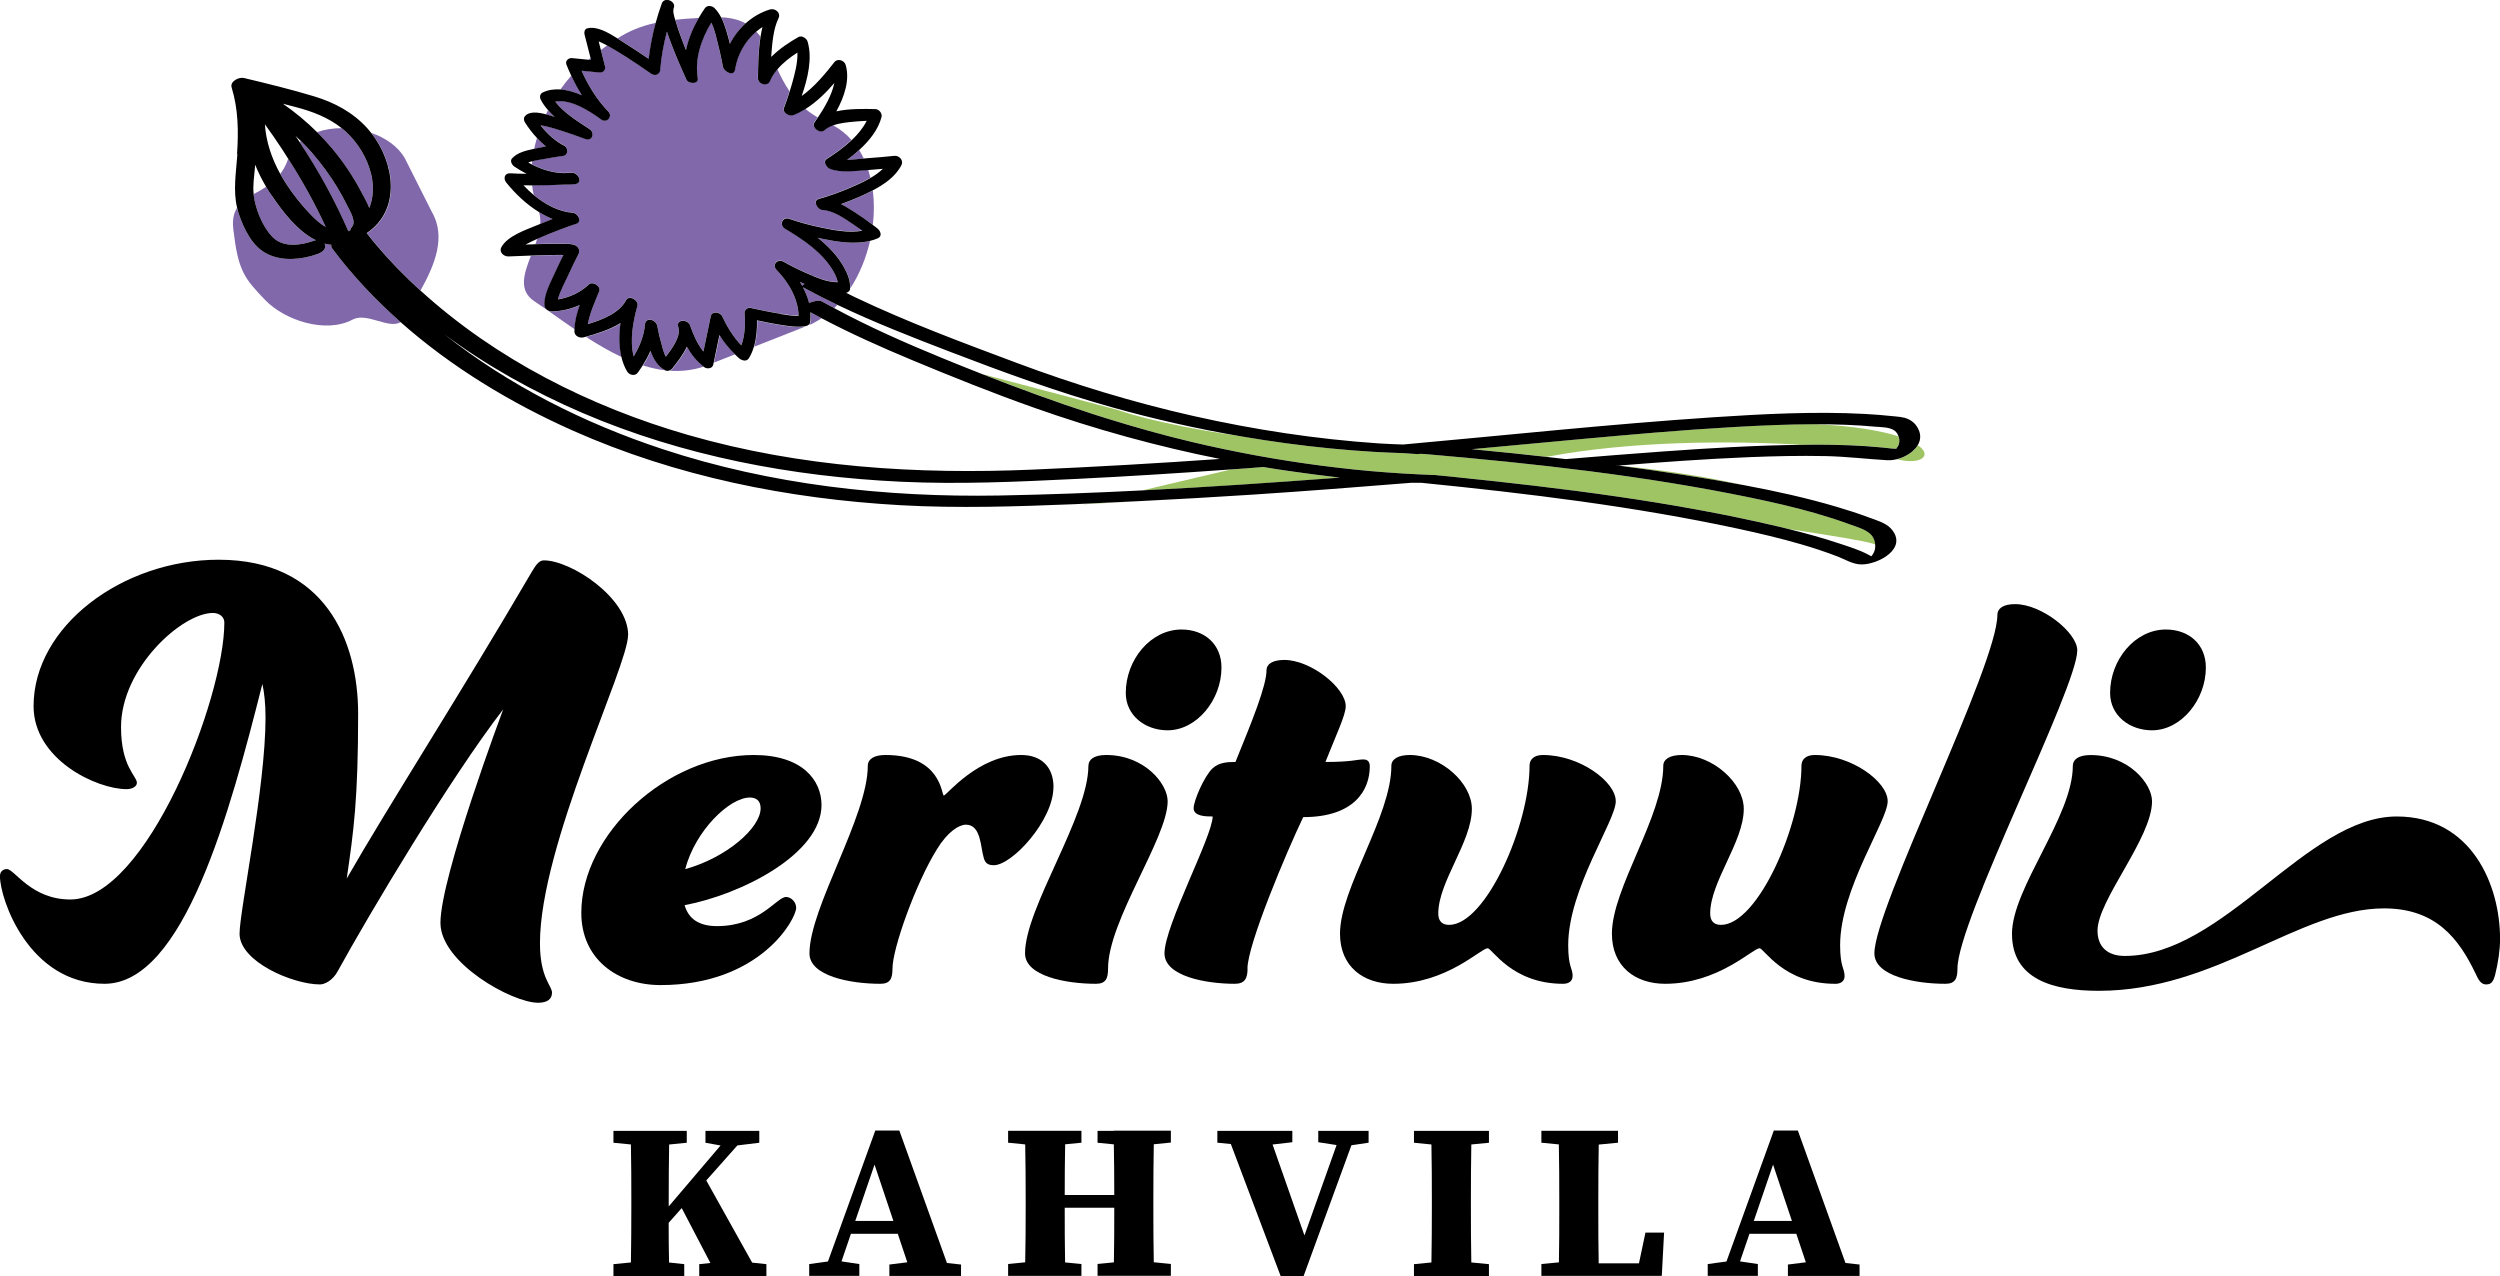<?xml version="1.0" encoding="UTF-8"?><svg id="Layer_2" xmlns="http://www.w3.org/2000/svg" viewBox="0 0 466.79 238.32"><defs><style>.cls-1{fill:none;}.cls-2{fill:#8068ab;}.cls-3{fill:#9fc463;}</style></defs><g id="muut_elementit"><path class="cls-1" d="M159.01,26.13c1.15-1.08,2.16-2.29,2.81-3.62-.72.03-1.45.07-2.16.14-1.28.12-2.81.24-4.12.72,1.34.73,2.5,1.67,3.47,2.76Z"/><path class="cls-1" d="M164.85,31.47c-.91.08-1.81.17-2.72.23.16.48.29.97.41,1.47.84-.49,1.63-1.05,2.31-1.7Z"/><path class="cls-1" d="M141.99,6.82c.1-.61.21-1.22.36-1.82-.41.26-.79.55-1.16.86.29.3.55.62.8.95Z"/><path class="cls-1" d="M155.76,15.45c-1.59,1.84-3.39,3.6-5.4,4.86.68.57,1.46,1.11,2.32,1.61,1.24-1.83,2.62-4.18,3.09-6.47Z"/><path class="cls-1" d="M147.85,15.58c.49-1.78,1.09-3.86,1.01-5.81-1.34.86-2.69,1.91-3.73,3.12.64,1.38,1.35,2.79,2.27,4.14.15-.48.3-.97.44-1.45Z"/><path class="cls-1" d="M208.77,76.56s6.28,2.46,22.94,4.9c-8.17-1.4-16.27-3.23-24.25-5.47-10.26-2.88-20.24-6.54-30.18-10.36-7.04-2.7-14.11-5.46-20.92-8.72-.19.2-.39.41-.59.6,6.53,3.52,13.34,6.53,20.2,9.34,2.47,1.01,4.95,2,7.43,2.98l25.37,6.72Z"/><path class="cls-1" d="M206.56,78.08c-.84-.26-1.68-.53-2.5-.79.83.27,1.66.53,2.5.79Z"/><path class="cls-1" d="M123.72,83.86c20.17,6.66,41.63,9.03,62.81,8.66,8.89-.16,17.77-.5,26.66-.95l16.65-3.93c-9.67.69-19.35,1.31-29.03,1.78-10.84.53-21.68,1.03-32.53.52-20.38-.95-40.76-4.79-59.57-12.87-9-3.86-17.83-8.76-25.82-14.72,12.11,9.59,26.19,16.67,40.83,21.5Z"/><path class="cls-1" d="M334.01,98.78c3.2.79,6.37,1.67,9.5,2.71,1.77.59,3.67,1.17,5.32,2.05-.05-.03.62.32.53.32.17,0,.53-.63.65-.99.13-.39.16-.82.13-1.23-.21-.06-.41-.12-.65-.19-1.2-.4-7.07-1.4-15.47-2.67Z"/><path class="cls-1" d="M47.63,30.75c-.01.18-.03.37-.04.55-.13,1.61-.43,3.33-.24,4.95.76-.43,1.55-.86,2.34-1.37-.8-1.32-1.48-2.71-2.05-4.13Z"/><path class="cls-1" d="M53.82,29.65c-.38-.59-.75-1.2-1.14-1.79-1.03-1.54-2.09-3.12-3.21-4.65.21,3.26,1.28,6.38,2.87,9.25.57-.75,1.07-1.63,1.45-2.73,0-.03.03-.05.04-.08Z"/><path class="cls-1" d="M59.19,24.66c1.42-.5,2.99-.73,4.6-.74-2.51-2.01-5.52-3.14-8.63-3.95-.78-.21-1.57-.41-2.36-.62,2.28,1.58,4.42,3.35,6.39,5.31Z"/><path class="cls-1" d="M288.76,85.3c1.2.13,2.39.27,3.59.41,6.12-.51,12.25-1,18.38-1.44,8.51-.61,17.05-1.14,25.59-1.22-13.03-.8-31.74-.74-47.56,2.25Z"/><path class="cls-1" d="M55.15,25.35c.22.32.44.64.66.97.05.07.09.15.14.23.08-.07.15-.14.22-.2-.34-.33-.68-.67-1.03-.99Z"/><path class="cls-1" d="M98.1,45.65c.62-.02,1.24-.05,1.86-.07.12-.33.23-.67.34-1-.74.33-1.48.68-2.2,1.07Z"/><path class="cls-1" d="M97.71,34.57c.6.63,1.24,1.24,1.92,1.81-.13-.59-.22-1.19-.29-1.8-.54,0-1.09,0-1.63-.02Z"/><path class="cls-1" d="M354.49,81.49c-.58-1.78-2.52-1.67-4.09-1.81-3.82-.35-7.67-.48-11.52-.48,7.34.34,12.37,1.25,15.61,2.29Z"/><path class="cls-1" d="M98.63,30.31c.23.13.46.26.69.38.02-.2.03-.41.05-.61-.26.07-.51.14-.74.23Z"/><path class="cls-1" d="M113.01,8.28c-.41-.22-.83-.42-1.25-.59.14.55.28,1.11.42,1.66.4-.3.79-.59,1.17-.87-.12-.06-.23-.13-.35-.2Z"/><path class="cls-1" d="M100.93,23.36s.07.09.1.14c.01-.04.03-.07.04-.11-.05,0-.1-.02-.15-.03Z"/><polygon class="cls-1" points="327.46 227.97 334.59 227.97 331.07 217.45 327.46 227.97"/><path class="cls-1" d="M140.01,148.9c-3.79,0-10.18,6.15-12.07,13.37,7.69-2.13,14.08-7.69,14.08-11.36,0-1.42-.83-2.01-2.01-2.01Z"/><polygon class="cls-1" points="159.69 227.97 166.81 227.97 163.29 217.45 159.69 227.97"/><path d="M117.29,118.6c0-6.98-10.65-13.97-15.74-13.97-.83,0-1.42.71-2.25,2.13-13.14,22.49-26.98,44.03-34.56,57.28,1.3-8.88,2.13-14.79,2.13-30.77,0-13.61-6.16-28.76-26.04-28.76-17.99,0-34.56,12.43-34.56,27.34,0,9.94,11.72,15.5,17.4,15.5.95,0,1.89-.47,1.89-1.18,0-1.3-2.96-2.96-2.96-10.42,0-11.01,11.36-21.3,17.16-21.3,1.18,0,2.13.71,2.13,1.78,0,14.2-14.56,51.72-28.76,51.72-7.34,0-10.42-5.68-11.84-5.68-.83,0-1.3.59-1.3,1.3,0,4.38,5.44,20.12,19.53,20.12,14.79,0,23.43-32.07,29.47-55.98.35,1.54.59,3.67.59,6.27,0,13.02-4.85,36.1-4.85,40.36,0,5.21,9.94,9.47,15.03,9.47.83,0,2.37-.71,3.31-2.49,5.92-10.77,20.95-35.98,30.89-48.88,0,0-11.72,31.24-11.72,39.88,0,7.46,13.37,14.91,18.23,14.91,1.77,0,2.6-.71,2.6-1.89,0-1.3-2.25-2.72-2.25-9.23,0-18.23,16.45-51.72,16.45-57.52Z"/><path d="M153.39,150.32c0-4.62-3.55-9.35-12.66-9.35-16.21,0-32.19,14.79-32.19,29.47,0,8.64,6.75,13.49,14.79,13.49,18.58,0,25.33-12.31,25.33-14.44,0-1.07-.95-2.01-1.89-2.01-1.77,0-4.85,5.44-12.9,5.44-3.43,0-5.33-1.42-6.04-3.91,10.65-2.01,25.56-9.59,25.56-18.7ZM127.94,162.28c1.89-7.22,8.28-13.37,12.07-13.37,1.18,0,2.01.59,2.01,2.01,0,3.67-6.39,9.23-14.08,11.36Z"/><path d="M196.71,147.01c0-3.91-2.37-6.04-6.04-6.04-8.05,0-13.97,7.57-14.44,7.57s-.36-7.57-10.89-7.57c-2.25,0-3.31.83-3.31,2.01,0,9.47-10.89,26.51-10.89,35.03,0,4.26,7.69,5.68,13.25,5.68,1.89,0,2.25-1.07,2.25-2.84,0-3.79,4.38-15.98,8.28-22.25,2.01-3.31,4.14-4.62,5.44-4.62,2.84,0,2.72,4.26,3.31,6.15.24.95.71,1.42,1.89,1.42,3.43,0,11.13-8.4,11.13-14.56Z"/><path d="M203.22,142.98c0,9.47-11.83,26.51-11.83,35.03,0,4.26,7.69,5.68,13.25,5.68,1.89,0,2.25-1.07,2.25-2.84,0-8.99,11.13-24.38,11.13-31.24,0-3.31-4.38-8.64-11.48-8.64-2.25,0-3.31.83-3.31,2.01Z"/><path d="M228.07,124.64c0-4.38-3.2-7.1-7.46-7.1-5.8,0-10.41,5.68-10.41,11.84,0,4.26,3.67,6.98,7.81,6.98,5.44,0,10.06-5.68,10.06-11.72Z"/><path d="M232.92,180.86c0-4.5,7.34-21.89,10.41-28.29,9.59,0,12.43-5.09,12.43-9.47,0-.83-.36-1.3-1.18-1.3-1.3,0-2.13.47-7.1.47,2.01-5.09,3.79-8.76,3.79-10.41,0-3.43-6.51-8.64-11.48-8.64-2.25,0-3.31.83-3.31,1.89,0,2.96-2.72,9.59-5.8,17.16-1.66,0-3.08.12-4.26,1.18-1.54,1.42-3.55,6.04-3.55,7.46,0,1.54,2.37,1.54,3.55,1.54,0,3.67-8.99,20.36-8.99,25.56,0,4.26,7.69,5.68,13.14,5.68,1.89,0,2.37-1.07,2.37-2.84Z"/><path d="M293.64,182.28c0-1.54-.83-1.66-.83-5.8,0-10.53,8.88-23.2,8.88-26.87s-6.74-8.64-13.61-8.64c-1.66,0-2.49.83-2.49,2.01,0,11.13-8.17,29.71-15.03,29.71-1.3,0-2.01-.71-2.01-2.13,0-5.92,6.27-13.37,6.27-19.53,0-4.85-5.8-10.06-11.6-10.06-2.25,0-3.43.83-3.43,2.01,0,9.47-9.59,22.84-9.59,31.36,0,6.15,4.38,9.35,9.94,9.35,9.94,0,16.33-6.63,17.63-6.63.83,0,4.5,6.63,14.08,6.63,1.18,0,1.77-.59,1.77-1.42Z"/><path d="M342.64,183.7c1.18,0,1.77-.59,1.77-1.42,0-1.54-.83-1.66-.83-5.8,0-10.53,8.88-23.2,8.88-26.87s-6.75-8.64-13.61-8.64c-1.66,0-2.49.83-2.49,2.01,0,11.13-8.17,29.71-15.03,29.71-1.3,0-2.01-.71-2.01-2.13,0-5.92,6.27-13.37,6.27-19.53,0-4.85-5.8-10.06-11.6-10.06-2.25,0-3.43.83-3.43,2.01,0,9.47-9.59,22.84-9.59,31.36,0,6.15,4.38,9.35,9.94,9.35,9.94,0,16.33-6.63,17.63-6.63.83,0,4.5,6.63,14.08,6.63Z"/><path d="M376.25,112.8c-2.25,0-3.31.83-3.31,2.01,0,9.47-22.96,54.68-22.96,63.2,0,4.26,7.69,5.68,13.26,5.68,1.89,0,2.25-1.07,2.25-2.84,0-8.99,22.37-52.43,22.37-59.41,0-3.31-6.63-8.64-11.6-8.64Z"/><path d="M401.81,136.36c5.45,0,10.06-5.68,10.06-11.72,0-4.38-3.2-7.1-7.46-7.1-5.8,0-10.42,5.68-10.42,11.84,0,4.26,3.67,6.98,7.81,6.98Z"/><path d="M447.5,152.45c-16.81,0-32.31,26.04-50.77,26.04-3.31,0-5.09-1.78-5.09-4.73,0-5.68,10.18-17.28,10.18-24.14,0-3.31-4.38-8.64-11.48-8.64-2.25,0-3.31.83-3.31,2.01,0,9.47-11.36,22.84-11.36,31.36s7.69,10.65,16.21,10.65c21.9,0,37.52-15.39,53.26-15.39,9.7,0,13.96,5.68,17.04,12.07.59,1.3,1.06,2.13,2.01,2.13s1.3-.47,1.66-1.66c.59-2.37.95-4.73.95-6.86,0-10.06-5.33-22.84-19.29-22.84Z"/><path d="M131.89,220.39l5.79-6.52,4.09-.5v-2.22h-10.05v2.22l2.82.51-9.68,11.38v-1.32c0-3.46.02-6.87.08-10.24l3.29-.33v-2.22h-13.69v2.22l3.26.32c.07,3.42.08,6.84.08,10.25v1.53c0,3.46-.02,6.88-.08,10.25l-3.26.32v2.21h13.22v-2.21l-2.84-.31c-.05-2.51-.07-5-.07-7.41l2.44-2.75,5.35,10.25-2.08.22v2.21h12.54v-2.21l-2.66-.29-8.57-15.35Z"/><path d="M167.91,211.09h-4.48l-8.84,24.45-3.5.48v2.21h9.36v-2.21l-3.33-.5,1.76-5.15h8.75l1.78,5.32-3.35.42v2.13h13.38v-2.13l-2.63-.29-8.89-24.73ZM159.69,227.97l3.6-10.52,3.52,10.52h-7.12Z"/><path d="M207.92,211.15h-2.99v2.22l3.04.3c.06,3.15.08,6.31.08,9.45h-9.25c0-3.19.02-6.35.08-9.46l3.04-.3v-2.22h-13.69v2.22l3.19.32c.07,3.41.09,6.84.09,10.24v1.53c0,3.46-.02,6.88-.09,10.24l-3.19.32v2.21h13.69v-2.21l-3.05-.3c-.07-3.33-.07-6.7-.07-10.21h9.25c0,3.55,0,6.93-.07,10.2l-3.05.3v2.21h13.69v-2.21l-3.19-.32c-.07-3.42-.08-6.85-.08-10.25v-1.53c0-3.46.02-6.88.08-10.25l3.19-.32v-2.22h-10.7Z"/><polygon points="250.5 211.15 246.14 211.15 246.14 213.27 249.56 213.8 243.56 230.68 237.61 213.7 241.3 213.27 241.3 211.15 236.72 211.15 228.89 211.15 227.3 211.15 227.3 213.36 229.82 213.61 239.14 238.32 243.38 238.32 252.33 213.84 255.54 213.36 255.54 211.15 253.32 211.15 250.5 211.15"/><path d="M267.22,211.15h-3.21v2.22l3.26.32c.07,3.42.08,6.84.08,10.25v1.53c0,3.46-.02,6.88-.08,10.25l-3.26.32v2.21h14v-2.21l-3.29-.32c-.07-3.42-.08-6.85-.08-10.28v-1.5c0-3.46.02-6.88.08-10.25l3.29-.32v-2.22h-10.79Z"/><path d="M306.02,235.88h-7.52c-.07-3.44-.07-6.83-.07-9.78v-2.17c0-3.44.02-6.85.08-10.22l3.6-.35v-2.22h-14.31v2.22l3.26.32c.07,3.4.08,6.83.08,10.25v2.39c0,2.75,0,6.04-.07,9.38l-3.27.32v2.21h22.48l.43-8.08h-3.48l-1.21,5.72Z"/><path d="M335.68,211.09h-4.48l-8.84,24.45-3.5.48v2.21h9.36v-2.21l-3.33-.5,1.76-5.15h8.75l1.78,5.32-3.35.42v2.13h13.38v-2.13l-2.63-.29-8.89-24.73ZM327.46,227.97l3.6-10.52,3.52,10.52h-7.12Z"/><path class="cls-3" d="M250.18,89.19c-3.03-.35-6.04-.75-8.9-1.15-1.81-.25-3.61-.54-5.41-.83-1,.08-2.01.16-3.01.24-1.01.07-2.02.13-3.03.21l-16.65,3.93c12.34-.62,24.68-1.47,37-2.39Z"/><path class="cls-3" d="M202.27,94.16s4.03-.19,10.44-.58c-3.32.17-6.64.33-9.96.47l-.48.11Z"/><path class="cls-3" d="M354.2,85.75c4.4,1.11,6.76-.63,3.9-2.62-.75,1.27-2.32,2.23-3.9,2.62Z"/><path class="cls-3" d="M323.6,79.73c-9.65.55-19.27,1.41-28.89,2.29-6.64.61-13.28,1.22-19.92,1.84,2.54.24,5.08.49,7.61.75,2.12.22,4.24.46,6.36.69,15.82-2.99,34.53-3.05,47.56-2.25.96,0,1.92-.04,2.88-.04,4.13.01,8.28.13,12.39.55.55.06,1.1.12,1.65.18.26.03.93.04.82.09-.15.08.31-.48.39-.66.21-.49.23-1,.1-1.52-.02-.06-.05-.11-.07-.17-3.24-1.04-8.27-1.95-15.61-2.29-5.1,0-10.21.24-15.27.53Z"/><path class="cls-2" d="M50.82,36.63c-.39-.57-.77-1.16-1.13-1.75-.78.51-1.58.95-2.34,1.37,0,.04,0,.09,0,.14.35,2.65,1.62,5.89,3.5,7.84,2.02,2.09,5.33,1.59,7.78.71.1-.04.22-.06.34-.07-3.42-1.67-6.17-5.34-8.17-8.23Z"/><path class="cls-2" d="M68.53,43.56c2.37,3.05,4.98,5.91,7.76,8.6.73.71,1.48,1.4,2.23,2.08,2.61-4.68,4.87-10.02,2.07-14.76l-5.04-10.01c-1.28-2.16-3.57-3.74-6.21-4.65,4.4,5.56,5.67,14.41-.82,18.73Z"/><path class="cls-2" d="M65.04,43.17c.11-.07.23-.13.36-.19.03-.2.12-.42.32-.65.84-.97-.41-2.96-.87-3.9-.58-1.2-1.23-2.37-1.92-3.51-1.34-2.21-2.88-4.31-4.58-6.27-.7-.8-1.43-1.57-2.18-2.31-.08.06-.15.14-.22.2,3.5,5.27,6.55,10.83,9.08,16.62Z"/><path class="cls-2" d="M57.86,39.9c.85.9,1.85,1.84,2.96,2.47-2.03-4.4-4.39-8.65-7-12.72-.01.03-.03.05-.04.08-.38,1.11-.88,1.99-1.45,2.73.33.6.68,1.2,1.06,1.78,1.3,2.01,2.81,3.92,4.47,5.65Z"/><path class="cls-2" d="M61.98,46.32c-.15-.2-.16-.41-.09-.61-.44-.05-.88-.12-1.31-.23.04.07.08.15.11.24.24.88-.69,1.45-1.38,1.7-2.95,1.06-6.53,1.42-9.42-.01-2.82-1.4-4.38-4.73-5.34-7.58-.12-.35-.2-.69-.28-1.04-.61.96-.92,2.19-.71,4,.9,7.78,2.03,9.13,5.91,13.19,3.68,3.85,11.37,6.36,16.35,3.7,2.67-1.43,6.73,1.83,8.98.47-4.73-4.18-9.06-8.78-12.81-13.82Z"/><path class="cls-2" d="M62.1,27.83c2.01,2.41,3.78,5.03,5.24,7.8.5.93,1.15,2.05,1.6,3.2.8-1.9.85-4.19.39-6.15-.73-3.14-2.51-6.07-4.91-8.22-.21-.19-.43-.35-.64-.53-1.6,0-3.18.24-4.6.74,1.01,1.01,1.99,2.06,2.91,3.16Z"/><path d="M354.78,77.85c-.05,0-.05,0-.03,0,.07,0,.09,0,.03,0Z"/><path class="cls-3" d="M183.4,69.84c6.82,2.68,13.7,5.21,20.66,7.46.82.26,1.65.52,2.5.79,5.32,1.66,10.68,3.18,16.13,4.46,8,1.89,16.09,3.37,24.24,4.42,4.02.52,8.05.94,12.1,1.24,2.02.15,4.05.27,6.08.37.77.04,1.53.06,2.3.1.13,0,1.22.02.71.03.1,0,.19.02.27.03.98.1,1.96.19,2.95.29,20.34,2.11,40.84,4.59,60.76,9.29.65.15,1.29.31,1.93.47,8.4,1.27,14.26,2.26,15.47,2.67.24.08.44.14.65.19-.05-.57-.24-1.14-.58-1.6-.9-1.19-2.94-1.69-4.26-2.18-2.1-.79-4.24-1.46-6.39-2.07-3.99-1.14-8.04-2.07-12.1-2.9-19.83-4.09-40.1-6.34-60.26-8.08-.23-.02-.82-.06-.77-.06-.18,0-.36-.01-.54-.02-.18.02-.37.03-.55.05-.9-.06-1.77-.12-2.65-.18-1.82-.07-3.65-.13-5.47-.24-5.5-.33-10.99-.87-16.44-1.61-2.81-.38-5.61-.81-8.4-1.29-16.67-2.44-22.94-4.9-22.94-4.9l-25.37-6.72Z"/><path class="cls-3" d="M314.39,88.7c3.79.6,7.59,1.22,11.38,1.93-6.5-1.47-14.29-2.77-23.44-3.69-.25-.02-.49-.05-.74-.07,4.27.56,8.54,1.16,12.8,1.83Z"/><path class="cls-2" d="M106.67,14.13c-.72.8-1.4,1.67-2.05,2.59,1.35.09,2.72.5,4.04,1.08-.75-1.18-1.41-2.41-1.99-3.67Z"/><path class="cls-2" d="M158.15,54.75c.04-.05.07-.1.11-.15-.08.04-.16.07-.25.09.05.02.09.04.14.07Z"/><path class="cls-2" d="M101.96,27.35c-.6-.49-1.17-1.03-1.7-1.6-.2.68-.38,1.36-.52,2.05.17-.04.34-.07.5-.11.57-.13,1.15-.23,1.73-.34Z"/><path class="cls-2" d="M100.64,39.6c.23.72.29,1.47.23,2.25.78-.32,1.56-.64,2.35-.94-.89-.36-1.75-.8-2.57-1.31Z"/><path class="cls-2" d="M153.63,44.61c-.31-.06-.62-.15-.93-.22,1.96,1.56,3.72,3.36,4.91,5.51.66,1.18,1.25,2.6,1.13,3.99,1.72-2.63,2.98-5.71,3.71-8.9-2.84.7-6.06.17-8.82-.38Z"/><path class="cls-2" d="M102.32,20.56c-.13.26-.25.53-.38.8.61.16,1.17.34,1.64.49-.45-.41-.87-.84-1.26-1.29Z"/><path class="cls-2" d="M121.16,10.99c.27-2.27.7-4.52,1.31-6.73-2.84.61-4.99,1.53-7.17,2.9.55.35,1.07.7,1.51.97,1.48.91,2.92,1.87,4.35,2.86Z"/><path class="cls-2" d="M144.09,10.57s-.04-.08-.05-.12c0,.06,0,.12-.01.18.02-.02.04-.04.07-.06Z"/><path class="cls-2" d="M127.76,8.46c.12.3.24.6.36.91.44-2.11,1.3-4.17,2.38-6.02-1.63.08-3.09.2-4.4.34.06.19.12.37.17.53.42,1.44.94,2.85,1.49,4.24Z"/><path class="cls-2" d="M156.36,56.92c-2.18-1.04-4.33-2.13-6.45-3.29.5.94.9,1.92,1.16,2.93.64-.23,1.78-.62,2.42-.26.75.42,1.52.81,2.28,1.22.2-.19.4-.4.59-.6Z"/><path class="cls-2" d="M110.29,10.82c-.15.12-.3.23-.45.35.18.02.37.04.55.06l-.1-.41Z"/><path class="cls-2" d="M157.05,38.13c.98.5,1.92,1.09,2.78,1.65,1.08.69,2.12,1.44,3.14,2.22.26-2.17.27-4.35,0-6.43-.83.44-1.67.83-2.46,1.18-1.13.51-2.29.96-3.47,1.38Z"/><path class="cls-2" d="M136.31,8.19c.74-1.43,1.72-2.74,2.93-3.82-1.19-.65-2.67-1.06-4.57-1.14.74,1.4,1.16,3.05,1.53,4.49.04.15.07.31.11.47Z"/><path class="cls-2" d="M150.22,53.03c-.3-.13-.59-.27-.88-.4.16.26.32.53.47.8.04-.12.2-.26.41-.39Z"/><path class="cls-2" d="M151.31,60.29c-.03.17-.12.3-.24.4l.47-.19c.64-.31,1.25-.67,1.85-1.07-.67-.35-1.34-.71-2.01-1.08.05.64.03,1.29-.07,1.93Z"/><path class="cls-2" d="M146.38,60.8c-1.68-.24-3.34-.58-4.99-.93.04,1.6-.09,3.3-.55,4.86l9.53-3.76c-1.29.24-2.71.01-3.98-.17Z"/><path class="cls-2" d="M134.38,62.6c-.35,1.7-.71,3.4-1.06,5.1l3.91-1.54c-1.1-1.06-2.04-2.26-2.84-3.55Z"/><path class="cls-2" d="M103.17,58.17c-.7.02-1.44-.42-1.48-1.19-.1-2.04,1.2-4.3,2-6.1.49-1.09,1.02-2.16,1.55-3.24-.23,0-.47-.01-.7-.01-1.35,0-2.69.03-4.04.07-.46.01-.91.04-1.37.05-1.3,3.35-2.37,6.49.63,8.49,2.33,1.55,4.86,3.42,7.55,5.25.04-1.48.44-3.02.97-4.51-1.61.73-3.38,1.14-5.11,1.18Z"/><path class="cls-2" d="M161.28,29.6c-.26-.54-.54-1.08-.85-1.58-.72.66-1.48,1.26-2.24,1.83,1.06-.02,2.14-.15,3.09-.25Z"/><path class="cls-2" d="M149.08,58.87c0-.65-.1-1.3-.25-1.93-.6-2.55-2.08-4.72-3.85-6.6-.97-1.02.26-2.12,1.34-1.5,1.31.76,2.68,1.43,4.07,2.04,1.79.79,3.96,1.79,6.01,1.77-.15-.76-.49-1.49-.88-2.15-2.02-3.45-5.63-5.85-8.98-7.85-1.13-.67-.46-2.28.8-1.84,1.9.66,3.86,1.18,5.83,1.6,2.41.5,5.28,1.08,7.82.62-.54-.39-1.09-.78-1.65-1.15-1.69-1.13-3.74-2.61-5.84-2.73-.9-.05-1.84-1.72-.64-2.05,1.97-.54,3.9-1.25,5.78-2.05,1.23-.52,2.61-1.13,3.88-1.88-.12-.5-.26-.99-.41-1.47-.07,0-.15.01-.22.02-2.13.13-4.92.57-6.96-.24-.61-.24-1.39-1.33-.57-1.85,1.48-.95,3.17-2.12,4.63-3.5-.97-1.09-2.13-2.03-3.47-2.76-.59.22-1.15.5-1.6.9-.85.75-2.54-.52-1.84-1.5.19-.27.39-.55.59-.85-.86-.5-1.63-1.04-2.32-1.61-.73.46-1.48.86-2.27,1.15-.75.28-2.09-.46-1.72-1.39.4-1,.74-2.02,1.05-3.04-.92-1.35-1.64-2.76-2.27-4.14-.57.67-1.06,1.4-1.37,2.17-.46,1.13-2.29.65-2.27-.53.05-2.43.07-5.14.48-7.71-.25-.33-.51-.65-.8-.95-2.1,1.78-3.54,4.31-3.95,7.08-.21,1.4-2.11.39-2.27-.53.05.28-.02-.11-.05-.25-.06-.32-.12-.64-.19-.97-.19-.95-.4-1.89-.64-2.83-.32-1.26-.64-2.88-1.29-4.18-1.87,3.08-3.13,6.82-2.53,10.36.2,1.2-1.75,1.12-2.13.27-.96-2.1-1.87-4.23-2.7-6.39-.33-.85-.65-1.71-.94-2.57-.61,2.36-1.05,4.76-1.24,7.16-.03.38-.2.62-.44.76-.27.21-.65.26-1.07.04-.18-.07-.36-.16-.49-.3-1.44-1.02-2.9-2.01-4.39-2.95-1.14-.73-2.31-1.44-3.5-2.09-.38.28-.77.57-1.17.87.25.98.5,1.96.75,2.95.18.71-.33,1.28-1.06,1.2-1.1-.11-2.2-.22-3.3-.33,1.22,2.78,2.88,5.45,4.97,7.6.94.97-.3,2.27-1.34,1.5-2.15-1.59-5.66-3.85-8.56-3.34,1.6,2.13,4.39,3.8,6.42,5.15,1.06.71.49,2.34-.8,1.84-1.39-.53-2.81-1.03-4.23-1.48-1.1-.35-2.21-.7-3.34-.95-.2-.05-.42-.07-.63-.1-.01.04-.03.07-.04.11,1.19,1.49,2.69,2.86,4.31,3.67.84.42.78,1.78-.22,1.91-1.08.14-2.15.32-3.21.52-.62.12-1.63.24-2.54.47-.02.2-.03.41-.05.61,1.84.93,3.87,1.56,5.89,1.61.5-.02,1.01-.04,1.51-.07,1.26-.06,2.21,1.91.66,2.12-.61.08-1.23.1-1.84.08-2.06.09-4.12.16-6.18.16.06.61.16,1.21.29,1.8,2.14,1.77,4.64,3.12,7.31,3.33.91.07,1.82,1.66.64,2.05-1.83.61-3.64,1.28-5.42,2.01-.62.26-1.25.52-1.86.8-.1.33-.22.67-.34,1,.18,0,.37-.02.55-.02,1.41-.04,2.81-.07,4.22-.05.81,0,1.75-.06,2.53.22.68.25,1.1.97.75,1.64-.7,1.37-1.37,2.77-2.01,4.17-.56,1.22-1.48,2.84-1.85,4.35,2.14-.35,4.2-1.28,5.76-2.78.71-.68,2.33.3,1.95,1.25-.74,1.86-1.75,4.04-2.12,6.14,2.74-.82,5.92-2.1,7.12-4.44.56-1.09,2.43-.01,2.13,1.05-.79,2.78-1.47,6.43-.7,9.43,1.1-1.82,1.96-3.87,2.11-5.94.11-1.53,2.09-.94,2.3.26-.08-.46.11.55.15.74.14.67.3,1.33.47,1.98.17.64.51,2.15.97,3.01,1.26-1.59,2.88-3.92,2.34-5.56-.48-1.45,1.78-1.51,2.2-.28.56,1.61,1.34,3.46,2.49,4.87.46-2.21.92-4.41,1.38-6.62.21-.99,1.75-.76,2.1,0,.95,2.01,2.08,3.88,3.59,5.46.73-1.89.75-4.14.62-6.05-.04-.57.56-1.05,1.11-.93,1.88.41,3.76.81,5.66,1.1,1.04.16,2.19.38,3.28.32,0-.01,0-.03,0-.04Z"/><path class="cls-2" d="M128.3,64.78c-.73,1.54-1.87,3-2.74,4.07-.14.17-.33.3-.53.37,2.11.15,4.23-.07,6.35-.76-1.27-.97-2.27-2.26-3.08-3.68Z"/><path class="cls-2" d="M121.51,65.53c-.41.94-.9,1.85-1.44,2.71,1.37.43,2.76.75,4.15.91-1.33-.66-2.16-2.05-2.7-3.62Z"/><path class="cls-2" d="M115.9,60.36c-2,1.24-4.46,2.01-6.47,2.55,2.14,1.39,4.36,2.69,6.63,3.76-.49-2-.46-4.19-.16-6.3Z"/><path d="M44.32,28.81c-.23,3.35-.83,6.7-.05,9.98.08.35.17.7.28,1.04.96,2.85,2.52,6.18,5.34,7.58,2.89,1.44,6.47,1.07,9.42.01.69-.25,1.62-.82,1.38-1.7-.02-.09-.06-.16-.11-.24.43.12.86.19,1.31.23-.08.2-.06.4.09.61,3.75,5.04,8.08,9.63,12.81,13.82,9.52,8.43,20.68,15.15,32.14,20.25,19.26,8.57,40.22,12.76,61.2,13.94,10.86.61,21.7.24,32.55-.19.69-.03,1.37-.07,2.06-.1,3.32-.14,6.64-.3,9.96-.47,7.05-.35,14.1-.75,21.14-1.21,9.92-.65,19.82-1.42,29.72-2.22.63,0,1.25.02,1.86.01,19.77,1.98,39.61,4.38,59.06,8.56,3.99.86,7.97,1.8,11.89,2.94,2.28.67,4.53,1.4,6.74,2.26,1.43.56,2.86,1.46,4.43,1.48,3.14.04,8.87-3.02,5.53-6.7-1-1.1-2.85-1.6-4.2-2.1-1.96-.74-3.96-1.37-5.97-1.97-5.62-1.66-11.37-2.93-17.14-4.01-3.79-.71-7.59-1.34-11.38-1.93-4.26-.67-8.53-1.27-12.8-1.83.25.02.5.05.74.07,8.08-.64,16.16-1.23,24.26-1.56,4.75-.19,9.51-.3,14.27-.2,3.88.08,7.68.55,11.54.77.56.03,1.18-.04,1.79-.19,1.57-.39,3.14-1.35,3.9-2.62.63-1.06.68-2.34-.3-3.68-.52-.71-1.29-1.19-2.13-1.43-.17-.05-.82-.15-.92-.17-.21-.02-.85-.09-1.05-.11-1.81-.19-3.62-.34-5.44-.44-9.45-.5-18.93,0-28.36.62-19.33,1.29-38.61,3.35-57.91,5.09-1.55-.05-3.09-.12-4.54-.21-11.63-.79-23.2-2.55-34.57-5.11-11.25-2.54-22.29-5.9-33.1-9.95-10.13-3.79-20.32-7.57-30.1-12.23-.52-.25-1.03-.51-1.54-.76-.05-.02-.09-.04-.14-.07.08-.02.16-.05.25-.09.23-.11.44-.29.48-.55,0-.05,0-.1,0-.15.12-1.38-.47-2.81-1.13-3.99-1.2-2.15-2.96-3.95-4.91-5.51.31.07.62.15.93.22,2.76.56,5.98,1.08,8.82.38.5-.12.99-.27,1.47-.48.9-.39.53-1.37-.05-1.84-.29-.24-.6-.45-.89-.68-1.02-.78-2.06-1.53-3.14-2.22-.86-.56-1.8-1.15-2.78-1.65,1.17-.42,2.33-.88,3.47-1.38.79-.35,1.63-.74,2.46-1.18,2.18-1.14,4.3-2.62,5.36-4.74.44-.88-.43-1.81-1.34-1.71-1.68.18-3.36.32-5.05.44-.21.01-.44.03-.67.06-.95.09-2.04.22-3.09.25.77-.56,1.52-1.17,2.24-1.83,1.94-1.76,3.59-3.83,4.19-6.19.17-.67-.48-1.45-1.16-1.46-2.12-.04-4.85-.11-7.28.42,1.49-2.73,2.56-5.87,1.74-8.67-.26-.88-1.52-1.27-2.11-.51-1.68,2.15-3.72,4.61-6.1,6.32,1.14-3.3,2.03-7.04,1.1-10.17-.18-.6-1.07-1.2-1.7-.85-1.73.98-3.54,2.19-5.02,3.66-.02.02-.04.04-.07.06,0-.06,0-.12.01-.18,0-.04,0-.07,0-.11.19-2.25.35-4.87,1.35-6.93.5-1.02-.63-1.94-1.61-1.64-1.7.52-3.24,1.43-4.54,2.6-1.2,1.08-2.19,2.38-2.93,3.82-.04-.15-.07-.31-.11-.47-.38-1.43-.8-3.08-1.53-4.49-.33-.63-.72-1.21-1.21-1.7-.49-.48-1.37-.62-1.81,0-.4.57-.78,1.18-1.15,1.81-1.07,1.85-1.94,3.91-2.38,6.02-.12-.3-.25-.61-.36-.91-.54-1.39-1.07-2.8-1.49-4.24-.05-.16-.11-.35-.17-.53-.23-.73-.49-1.6-.25-2.25.45-1.2-1.76-2.11-2.24-.8-.44,1.19-.81,2.4-1.15,3.63-.61,2.21-1.04,4.46-1.31,6.73-1.43-.98-2.88-1.95-4.35-2.86-.44-.27-.95-.61-1.51-.97-1.73-1.11-3.88-2.33-5.62-1.86-.48.13-.61.72-.5,1.13.37,1.46.75,2.91,1.12,4.37l.1.41c-.18-.02-.37-.04-.55-.06-1-.1-2-.2-2.99-.3-.66-.07-1.33.5-1.06,1.2.26.69.58,1.38.89,2.06.58,1.26,1.24,2.49,1.99,3.67-1.32-.58-2.69-.99-4.04-1.08-1.12-.07-2.22.07-3.23.55-.58.27-.65.87-.38,1.4.34.67.8,1.29,1.32,1.89.39.45.8.88,1.26,1.29-.47-.15-1.03-.33-1.64-.49-1.49-.39-3.18-.61-3.96.42-.23.3-.15.76.03,1.06.62,1,1.38,2,2.24,2.92.53.57,1.1,1.11,1.7,1.6-.58.1-1.15.21-1.73.34-.16.04-.33.07-.5.11-1.46.31-3.14.69-4.13,1.82-.41.48.06,1.23.47,1.5.71.48,1.48.93,2.28,1.34-1.02,0-2.04-.03-3.05-.09-1.07-.06-1.35.96-.76,1.71,1.63,2.05,3.73,4.05,6.09,5.51.83.51,1.69.96,2.57,1.31-.79.3-1.57.61-2.35.94-.19.08-.38.15-.56.22-2.07.87-5.51,1.99-6.66,4.12-.49.91.46,1.75,1.34,1.71,1.38-.06,2.76-.11,4.14-.16.46-.02.91-.04,1.37-.05,1.35-.04,2.69-.08,4.04-.07.23,0,.47.01.7.01-.53,1.08-1.06,2.15-1.55,3.24-.8,1.8-2.1,4.06-2,6.1.04.78.78,1.21,1.48,1.19,1.72-.04,3.49-.46,5.11-1.18-.53,1.49-.93,3.03-.97,4.51,0,.13-.02.26-.02.39.02.9.99,1.32,1.75,1.12.12-.03.26-.07.39-.11,2.01-.54,4.47-1.31,6.47-2.55-.3,2.11-.32,4.3.16,6.3.23.96.57,1.89,1.07,2.73.41.69,1.48.94,1.99.24.33-.45.64-.91.94-1.39.54-.86,1.04-1.77,1.44-2.71.55,1.57,1.37,2.95,2.7,3.62.03.01.05.03.08.05.24.11.5.11.74.02.21-.07.4-.2.53-.37.87-1.07,2.01-2.53,2.74-4.07.81,1.42,1.81,2.71,3.08,3.68.06.05.11.1.17.14.51.37,1.51.28,1.67-.45.03-.15.06-.31.1-.46.35-1.7.71-3.4,1.06-5.1.8,1.3,1.74,2.49,2.84,3.55.28.27.54.55.84.8.49.41,1.37.69,1.81,0,.43-.68.74-1.44.97-2.23.46-1.56.59-3.26.55-4.86,1.66.35,3.32.69,4.99.93,1.28.18,2.69.41,3.98.17.05,0,.1,0,.15-.02.19-.04.39-.13.55-.26.12-.1.22-.23.24-.4.1-.64.11-1.29.07-1.93.67.37,1.34.73,2.01,1.08,5.45,2.87,11.07,5.39,16.75,7.76,7.65,3.19,15.37,6.29,23.19,9.05,11.27,3.98,22.81,7.16,34.52,9.5-11.64.81-23.3,1.49-34.96,1.99-21.66.93-43.37-.43-64.29-6.45-18.31-5.27-35.94-14.13-50.08-27.03-.75-.69-1.5-1.37-2.23-2.08-2.78-2.69-5.39-5.55-7.76-8.6,6.49-4.33,5.22-13.18.82-18.73-.23-.28-.45-.57-.69-.83-2.7-2.99-6.17-4.84-10-5.99-4.28-1.29-8.71-2.37-13.06-3.41-.91-.22-2.64.62-2.29,1.76,1.25,4.08,1.3,8.23,1.01,12.45ZM58.36,28.66c1.7,1.95,3.23,4.05,4.58,6.27.69,1.14,1.34,2.31,1.92,3.51.46.93,1.71,2.92.87,3.9-.2.23-.3.45-.32.65-.13.06-.25.12-.36.19-2.53-5.8-5.58-11.36-9.08-16.62-.05-.07-.09-.15-.14-.23-.22-.32-.44-.64-.66-.97.35.32.69.65,1.03.99.75.75,1.49,1.51,2.18,2.31ZM49.47,23.22c1.13,1.53,2.19,3.11,3.21,4.65.39.59.76,1.19,1.14,1.79,2.62,4.08,4.98,8.32,7,12.72-1.12-.63-2.11-1.58-2.96-2.47-1.66-1.74-3.17-3.64-4.47-5.65-.38-.58-.73-1.18-1.06-1.78-1.59-2.87-2.65-5.99-2.87-9.25ZM58.64,44.94c-2.46.88-5.76,1.38-7.78-.71-1.88-1.95-3.16-5.19-3.5-7.84,0-.04,0-.09,0-.14-.18-1.62.11-3.34.24-4.95.01-.18.03-.37.04-.55.57,1.42,1.26,2.8,2.05,4.13.36.6.74,1.18,1.13,1.75,1.99,2.89,4.74,6.56,8.17,8.23-.12.02-.24.04-.34.07ZM350.4,79.68c1.57.15,3.51.03,4.09,1.81.02.06.05.1.07.17.13.51.11,1.03-.1,1.52-.08.19-.54.74-.39.66.11-.06-.56-.06-.82-.09-.55-.06-1.1-.13-1.65-.18-4.11-.41-8.26-.54-12.39-.55-.96,0-1.92.03-2.88.04-8.54.09-17.08.61-25.59,1.22-6.13.44-12.26.93-18.38,1.44-1.2-.14-2.39-.28-3.59-.41-2.12-.24-4.24-.47-6.36-.69-2.54-.26-5.07-.51-7.61-.75,6.64-.61,13.28-1.23,19.92-1.84,9.62-.88,19.25-1.74,28.89-2.29,5.07-.29,10.17-.52,15.27-.53,3.85,0,7.7.12,11.52.48ZM149.34,52.62c.29.13.58.28.88.4-.21.13-.38.27-.41.39-.15-.27-.31-.54-.47-.8ZM145.8,58.6c-1.9-.29-3.78-.69-5.66-1.1-.55-.12-1.15.36-1.11.93.13,1.91.11,4.16-.62,6.05-1.51-1.59-2.64-3.45-3.59-5.46-.36-.75-1.9-.99-2.1,0-.46,2.21-.92,4.41-1.38,6.62-1.15-1.41-1.93-3.26-2.49-4.87-.43-1.22-2.69-1.17-2.2.28.55,1.64-1.08,3.96-2.34,5.56-.46-.87-.8-2.38-.97-3.01-.18-.66-.34-1.32-.47-1.98-.04-.19-.23-1.2-.15-.74-.21-1.2-2.18-1.79-2.3-.26-.16,2.07-1.01,4.12-2.11,5.94-.77-3.01-.09-6.65.7-9.43.3-1.06-1.57-2.14-2.13-1.05-1.2,2.34-4.38,3.62-7.12,4.44.37-2.1,1.37-4.28,2.12-6.14.38-.95-1.24-1.94-1.95-1.25-1.56,1.49-3.62,2.43-5.76,2.78.37-1.51,1.3-3.12,1.85-4.35.64-1.4,1.31-2.8,2.01-4.17.34-.67-.08-1.4-.75-1.64-.78-.28-1.72-.21-2.53-.22-1.41-.01-2.81.02-4.22.05-.18,0-.37.02-.55.02-.62.02-1.24.05-1.86.07.72-.39,1.45-.74,2.2-1.07.62-.28,1.24-.54,1.86-.8,1.78-.73,3.59-1.41,5.42-2.01,1.19-.39.27-1.98-.64-2.05-2.67-.21-5.17-1.56-7.31-3.33-.68-.57-1.32-1.18-1.92-1.81.54.01,1.09.02,1.63.02,2.06,0,4.13-.06,6.18-.16.62.01,1.23,0,1.84-.08,1.55-.21.6-2.18-.66-2.12-.5.02-1,.05-1.51.07-2.02-.05-4.05-.68-5.89-1.61-.24-.12-.46-.25-.69-.38.23-.09.48-.17.74-.23.91-.23,1.92-.35,2.54-.47,1.06-.21,2.14-.38,3.21-.52.99-.13,1.05-1.49.22-1.91-1.62-.81-3.13-2.18-4.31-3.67-.04-.04-.07-.09-.1-.14.05,0,.1.02.15.03.21.03.43.05.63.1,1.13.25,2.24.6,3.34.95,1.42.46,2.83.95,4.23,1.48,1.29.49,1.86-1.14.8-1.84-2.02-1.35-4.82-3.02-6.42-5.15,2.9-.51,6.41,1.75,8.56,3.34,1.04.77,2.28-.53,1.34-1.5-2.09-2.15-3.75-4.83-4.97-7.6,1.1.11,2.2.22,3.3.33.73.07,1.25-.49,1.06-1.2-.25-.98-.5-1.96-.75-2.95-.14-.55-.28-1.11-.42-1.66.43.18.84.38,1.25.59.12.06.23.13.35.2,1.19.65,2.36,1.36,3.5,2.09,1.49.95,2.95,1.94,4.39,2.95.13.14.31.23.49.3.42.22.8.17,1.07-.04.24-.14.42-.39.44-.76.19-2.4.63-4.8,1.24-7.16.29.87.61,1.72.94,2.57.83,2.16,1.74,4.29,2.7,6.39.39.84,2.34.92,2.13-.27-.6-3.54.65-7.28,2.53-10.36.65,1.31.97,2.92,1.29,4.18.24.94.45,1.88.64,2.83.07.32.13.64.19.97.03.14.09.53.05.25.16.93,2.06,1.93,2.27.53.42-2.77,1.85-5.3,3.95-7.08.37-.31.75-.6,1.16-.86-.15.59-.26,1.2-.36,1.82-.41,2.57-.44,5.29-.48,7.71-.02,1.18,1.82,1.67,2.27.53.31-.78.8-1.5,1.37-2.17,1.03-1.22,2.39-2.27,3.73-3.12.07,1.95-.52,4.03-1.01,5.81-.14.49-.29.97-.44,1.45-.32,1.03-.66,2.05-1.05,3.04-.37.93.97,1.67,1.72,1.39.79-.29,1.54-.7,2.27-1.15,2.01-1.25,3.82-3.02,5.4-4.86-.47,2.28-1.85,4.63-3.09,6.47-.2.3-.4.58-.59.85-.69.98,1,2.25,1.84,1.5.46-.4,1.01-.69,1.6-.9,1.31-.48,2.84-.6,4.12-.72.72-.07,1.44-.11,2.16-.14-.65,1.32-1.65,2.53-2.81,3.62-1.46,1.37-3.15,2.55-4.63,3.5-.81.52-.03,1.6.57,1.85,2.05.81,4.83.37,6.96.24.07,0,.15-.01.22-.02.91-.06,1.81-.15,2.72-.23-.68.65-1.47,1.21-2.31,1.7-1.28.75-2.65,1.36-3.88,1.88-1.88.8-3.81,1.5-5.78,2.05-1.2.33-.26,2,.64,2.05,2.1.11,4.15,1.6,5.84,2.73.56.37,1.11.76,1.65,1.15-2.55.47-5.42-.11-7.82-.62-1.97-.41-3.93-.94-5.83-1.6-1.26-.44-1.93,1.17-.8,1.84,3.35,2,6.96,4.4,8.98,7.85.39.66.73,1.39.88,2.15-2.05.02-4.22-.98-6.01-1.77-1.39-.61-2.76-1.29-4.07-2.04-1.09-.63-2.31.48-1.34,1.5,1.78,1.88,3.25,4.05,3.85,6.6.15.63.24,1.28.25,1.93,0,.01,0,.03,0,.04-1.09.06-2.24-.15-3.28-.32ZM155.77,57.52c-.76-.41-1.53-.79-2.28-1.22-.64-.36-1.78.03-2.42.26-.26-1.01-.66-1.99-1.16-2.93,2.12,1.16,4.27,2.25,6.45,3.29,6.82,3.26,13.88,6.02,20.92,8.72,9.94,3.81,19.92,7.48,30.18,10.36,7.98,2.24,16.08,4.07,24.25,5.47,2.79.48,5.59.91,8.4,1.29,5.46.74,10.95,1.28,16.44,1.61,1.82.11,3.65.17,5.47.24.87.06,1.74.12,2.65.18.18-.02.37-.03.55-.05.18,0,.36,0,.54.02-.05,0,.54.04.77.06,20.16,1.74,40.43,3.99,60.26,8.08,4.06.84,8.11,1.76,12.1,2.9,2.15.62,4.29,1.29,6.39,2.07,1.31.49,3.36,1,4.26,2.18.35.46.53,1.02.58,1.6.04.42,0,.84-.13,1.23-.12.36-.48.98-.65.99.1,0-.58-.35-.53-.32-1.65-.88-3.55-1.46-5.32-2.05-3.12-1.04-6.3-1.92-9.5-2.71-.64-.16-1.29-.32-1.93-.47-19.93-4.7-40.42-7.19-60.76-9.29-.98-.1-1.96-.19-2.95-.29-.08-.01-.16-.02-.27-.03.52,0-.58-.02-.71-.03-.77-.04-1.53-.07-2.3-.1-2.03-.09-4.05-.22-6.08-.37-4.04-.29-8.08-.72-12.1-1.24-8.15-1.05-16.24-2.53-24.24-4.42-5.45-1.29-10.81-2.8-16.13-4.46-.83-.26-1.67-.52-2.5-.79-6.96-2.25-13.84-4.78-20.66-7.46-2.48-.98-4.96-1.96-7.43-2.98-6.86-2.81-13.67-5.82-20.2-9.34ZM168.28,89.95c10.85.51,21.69.01,32.53-.52,9.68-.47,19.36-1.09,29.03-1.78,1.01-.07,2.02-.13,3.03-.21,1-.07,2.01-.16,3.01-.24,1.8.3,3.6.58,5.41.83,2.86.4,5.87.81,8.9,1.15-12.31.92-24.65,1.77-37,2.39-8.88.45-17.77.79-26.66.95-21.18.37-42.63-2-62.81-8.66-14.64-4.83-28.72-11.91-40.83-21.5,7.99,5.96,16.83,10.85,25.82,14.72,18.81,8.08,39.18,11.91,59.57,12.87ZM63.79,23.93c.22.17.43.34.64.53,2.4,2.15,4.18,5.08,4.91,8.22.45,1.96.41,4.25-.39,6.15-.45-1.15-1.1-2.26-1.6-3.2-1.47-2.77-3.23-5.39-5.24-7.8-.92-1.1-1.9-2.16-2.91-3.16-1.97-1.96-4.11-3.73-6.39-5.31.79.21,1.57.42,2.36.62,3.11.81,6.12,1.94,8.63,3.95Z"/></g></svg>